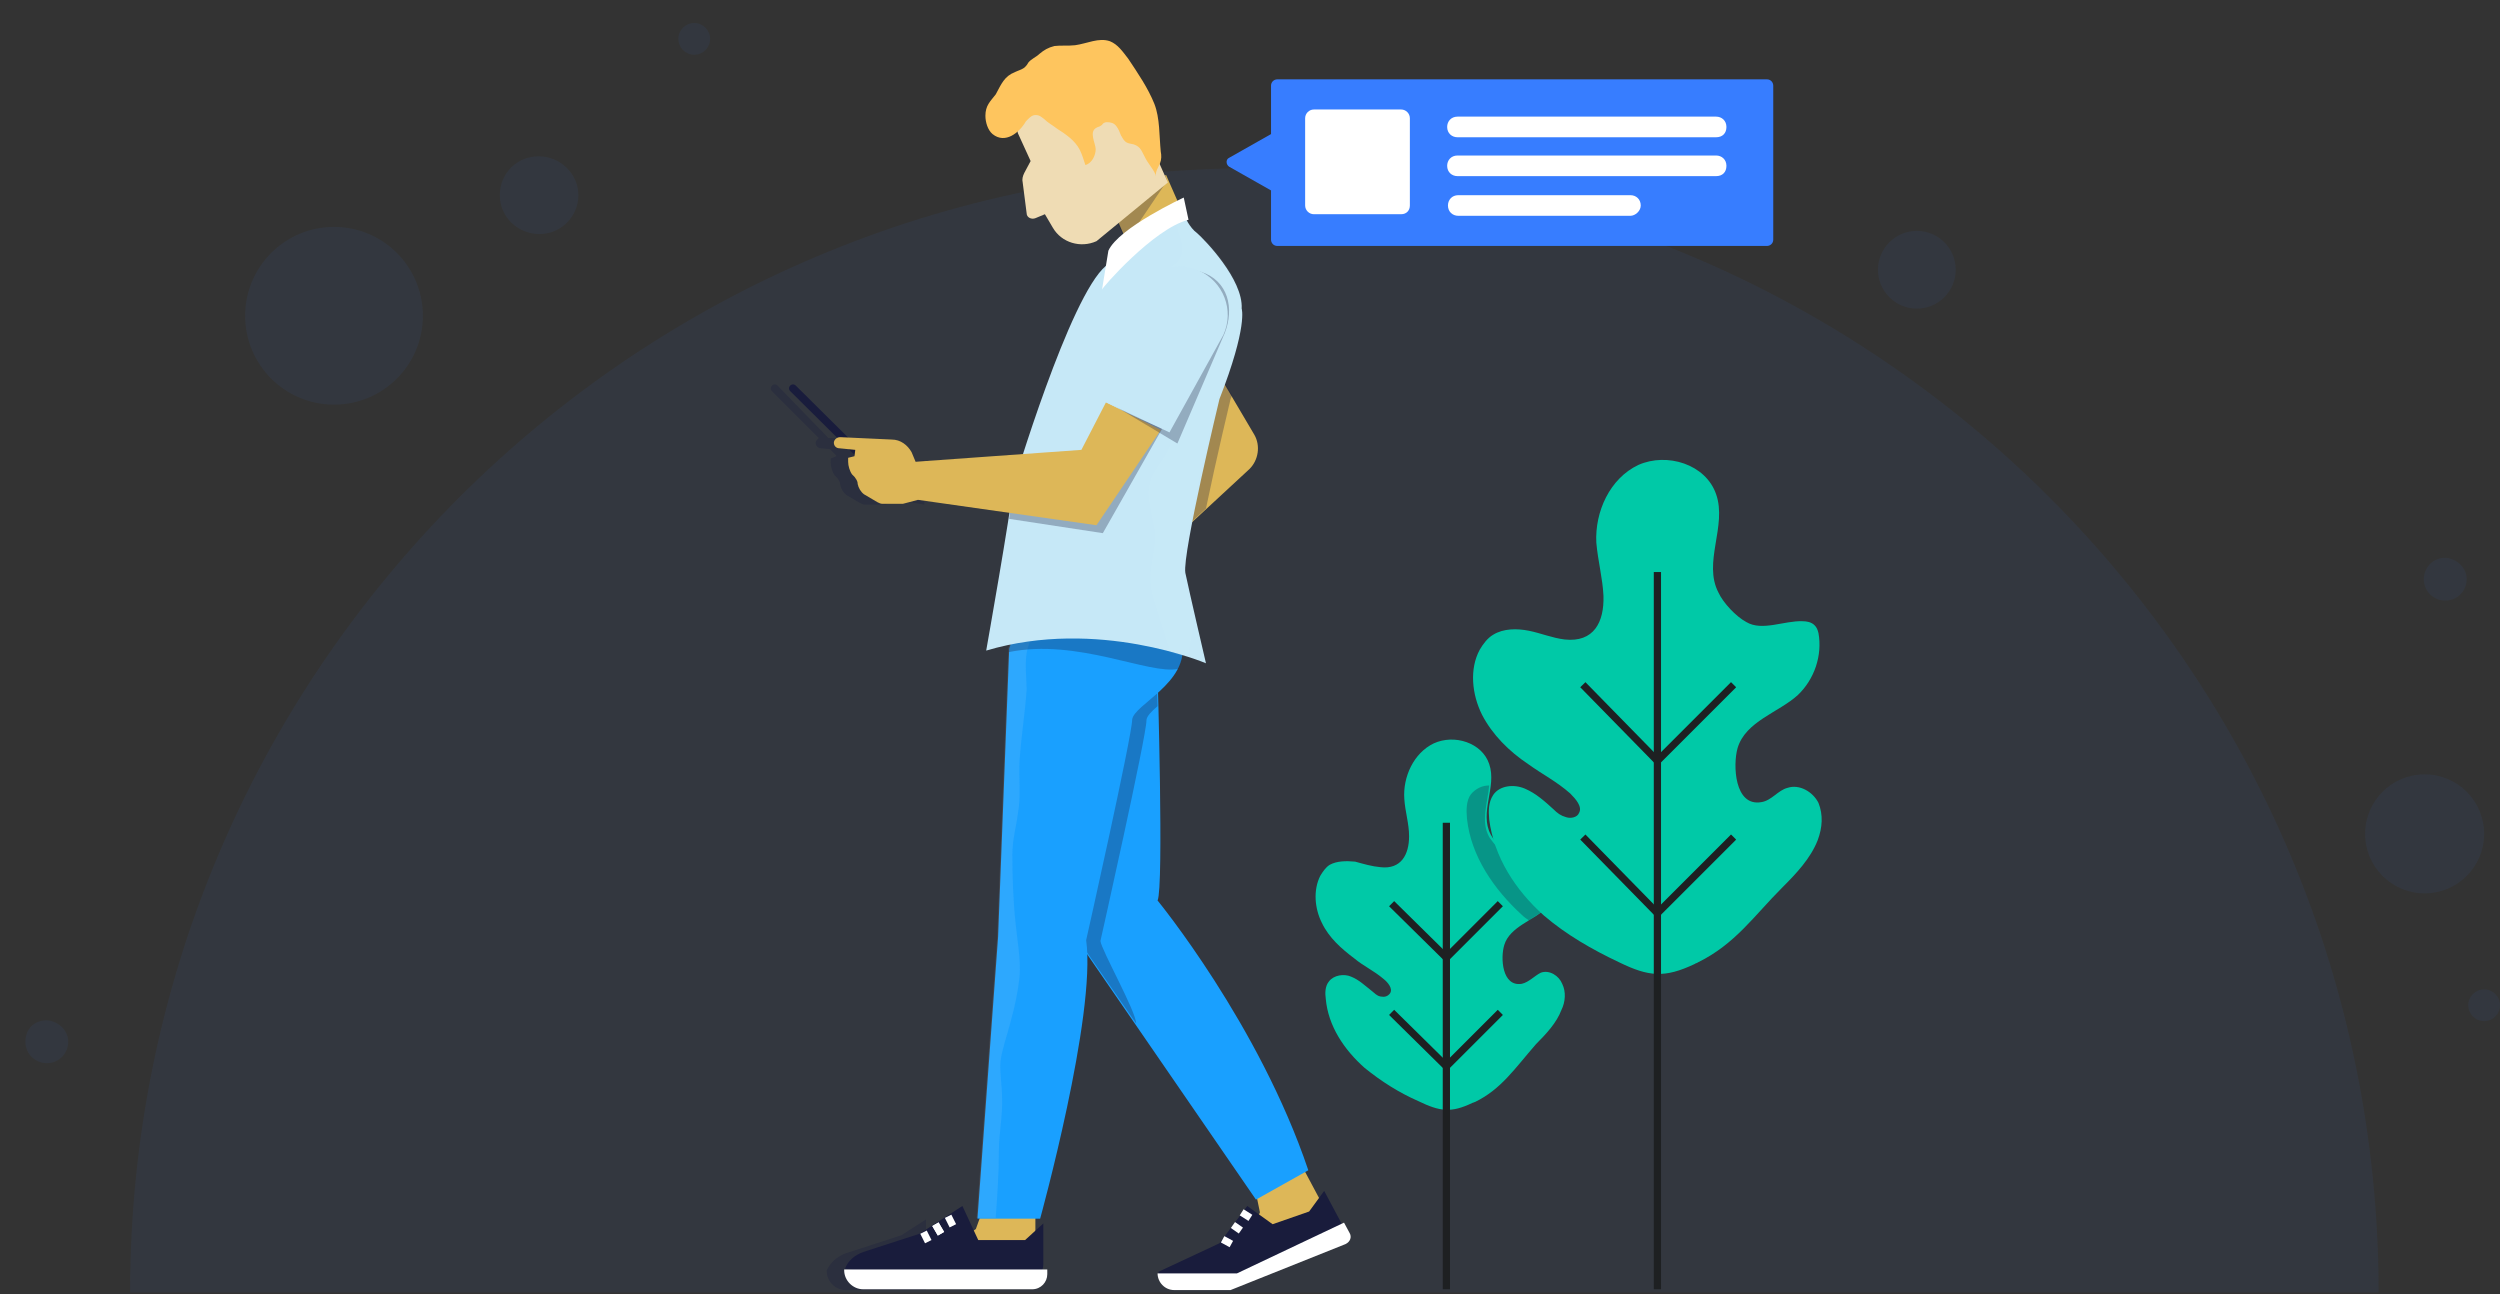 <?xml version="1.0" encoding="utf-8"?>
<!-- Generator: Adobe Illustrator 22.1.0, SVG Export Plug-In . SVG Version: 6.00 Build 0)  -->
<svg xmlns="http://www.w3.org/2000/svg" xmlns:xlink="http://www.w3.org/1999/xlink" x="0px" y="0px"
	 viewBox="0 0 315.1 163.1" style="enable-background:new 0 0 315.1 163.1;" xml:space="preserve">
<rect x="0" y="0" width="315.1" height="163.1" fill="#333333" stroke="none"/>
<style type="text/css">
	.chatting-boy-0{opacity:0.15;}
	.chatting-boy-1{fill:#377DFF;}
	.chatting-boy-2{fill:#FEC55E;}
	.chatting-boy-3{fill:#00C9A7;}
	.chatting-boy-4{fill:none;stroke:#1E2022;stroke-width:0.913;stroke-miterlimit:10;}
	.chatting-boy-5{opacity:0.3;fill:#191C3C;}
	.chatting-boy-6{opacity:4.000000e-02;fill:#F7F9FA;}
	.chatting-boy-7{fill:#FFFFFF;}
	.chatting-boy-8{fill:#191C3C;}
	.chatting-boy-9{fill:#DDB758;}
	.chatting-boy-10{fill:#EFDCB4;}
	.chatting-boy-11{fill:#19A0FF;}
	.chatting-boy-12{opacity:9.000000e-02;fill:#F7F9FA;}
	.chatting-boy-13{fill:#C6E8F7;}
	.chatting-boy-14{fill:none;stroke:#FFFFFF;stroke-width:0.913;stroke-miterlimit:10;}
</style>
<g class="chatting-boy-0">
	<ellipse class="chatting-boy-1 fill-primary" opacity=".4" cx="305.6" cy="105.1" rx="7.5" ry="7.5"/>
	<path class="chatting-boy-1 fill-primary" opacity=".4" d="M72.9,24.6c0,2.7-2.2,4.9-4.9,4.9s-5-2.1-5-4.9s2.2-4.9,4.9-4.9S72.9,21.9,72.9,24.6z"/>
	<path class="chatting-boy-1 fill-primary" opacity=".4" d="M246.5,34c0,2.7-2.2,4.9-4.9,4.9s-4.9-2.2-4.9-4.9s2.2-4.9,4.9-4.9S246.5,31.3,246.5,34z"/>
	<path class="chatting-boy-1 fill-primary" opacity=".4" d="M315.1,126.7c0,1.1-0.9,2-2,2s-2-0.9-2-2s0.9-2,2-2S315.1,125.6,315.1,126.7z"/>
	<circle class="chatting-boy-1 fill-primary" opacity=".4" cx="87.5" cy="4.9" r="2"/>
	<path class="chatting-boy-1 fill-primary" opacity=".4" d="M310.9,73c0,1.4-1.1,2.7-2.7,2.7c-1.4,0-2.7-1.1-2.7-2.7c0-1.4,1.1-2.7,2.7-2.7
		C309.7,70.4,310.9,71.6,310.9,73z"/>
	<ellipse class="chatting-boy-1 fill-primary" opacity=".4" cx="42.1" cy="39.8" rx="11.2" ry="11.2"/>
	<path class="chatting-boy-1 fill-primary" opacity=".4" d="M8.6,131.3c0,1.4-1.1,2.7-2.7,2.7c-1.4,0-2.7-1.1-2.7-2.7s1.1-2.7,2.7-2.7C7.4,128.7,8.6,129.9,8.6,131.3z"/>
	<path class="chatting-boy-1 fill-primary" opacity=".4" d="M299.8,162.9c0-78.3-63.4-141.7-141.7-141.7S16.4,84.6,16.4,162.9H299.8z"/>
</g>
<g>
	<g>
		<path class="chatting-boy-3" d="M185.9,138.9c-0.1,0-0.2,0.1-0.3,0.1c-2.7,1.3-4.1,1.1-6.8-0.2c-2.5-1.1-4.7-2.5-6.8-4.2
			c-2.6-2.3-4.6-5.3-4.9-8.7c-0.1-0.7-0.1-1.6,0.4-2.2c0.6-0.8,1.9-1,2.8-0.6c1,0.4,1.7,1.1,2.6,1.8c0.4,0.3,0.6,0.6,1.1,0.7
			s0.9,0,1.2-0.4c0.4-0.6-0.3-1.4-0.8-1.8c-1.3-1.1-2.5-1.6-3.7-2.6c-1.6-1.2-3.2-2.6-4.1-4.5c-0.9-1.8-1.1-4.1-0.2-5.9
			c0.3-0.5,0.7-1.1,1.2-1.4c0.9-0.5,2.1-0.5,3.2-0.4c1.1,0.3,2.1,0.6,3.2,0.7c2.6,0.3,3.6-1.6,3.6-3.9c0-1.6-0.5-3.1-0.6-4.7
			c-0.2-2.8,1.2-5.8,3.7-7c2.6-1.2,6.1-0.1,7,2.6c1,2.9-1.3,6.1,0.2,8.9c0.5,0.9,1.6,2.1,2.5,2.6c1.5,0.9,3.5-0.2,5.1-0.1
			c0.4,0,0.7,0.1,1,0.4c0.2,0.2,0.3,0.5,0.3,0.7c0.4,2-0.4,4.2-1.8,5.6c-1.7,1.6-4.7,2.4-5.4,4.7c-0.5,1.6-0.3,5.3,2.2,4.9
			c0.9-0.2,1.6-1,2.4-1.4c1.1-0.4,2.3,0.4,2.7,1.4c0.5,1,0.4,2.3-0.1,3.3c-0.6,1.6-1.9,3-3.2,4.3
			C190.9,134.7,189.2,137.3,185.9,138.9z"/>
	</g>
	<line class="chatting-boy-4" x1="182.3" y1="103.7" x2="182.3" y2="162.5"/>
	<polyline class="chatting-boy-4" points="189.1,113.9 182.3,120.7 175.4,113.9 	"/>
	<polyline class="chatting-boy-4" points="189.1,127.6 182.3,134.4 175.4,127.6 	"/>
</g>
<path class="chatting-boy-5" d="M196.3,108.4c-0.3-0.3-0.6-0.3-1-0.4c-1.6-0.1-3.7,0.9-5.1,0.1c-0.8-0.5-1.9-1.7-2.5-2.6c-1.1-2-0.2-4.3,0-6.5
	c-0.9,0-1.7,0.4-2.3,1.1c-0.6,0.8-0.6,2-0.5,3.1c0.5,4.7,3.4,8.9,6.9,12.1c0.3,0.3,0.6,0.5,0.9,0.7c0.7-0.5,1.5-0.9,2-1.4
	c1.6-1.4,2.3-3.6,1.8-5.6C196.6,108.9,196.5,108.6,196.3,108.4z"/>
<g>
	<g>
		<path class="chatting-boy-3" d="M214,121.3c-0.1,0.1-0.3,0.1-0.4,0.2c-3.8,1.8-5.8,1.6-9.5-0.2c-3.4-1.6-6.7-3.5-9.5-5.9
			c-3.6-3.2-6.3-7.4-6.9-12.1c-0.1-1.1-0.1-2.2,0.5-3.1c0.8-1.2,2.6-1.4,4-0.8s2.5,1.6,3.6,2.6c0.5,0.5,0.9,0.8,1.6,1
			c0.6,0.2,1.4,0,1.6-0.5c0.5-0.8-0.4-1.8-1.1-2.5c-1.7-1.5-3.5-2.4-5.3-3.7c-2.4-1.6-4.5-3.7-5.8-6.2c-1.3-2.6-1.6-5.8-0.3-8.2
			c0.4-0.7,1-1.5,1.7-1.9c1.3-0.8,3-0.8,4.5-0.5s2.9,0.9,4.5,1.1c3.7,0.4,5-2.2,4.9-5.5c-0.1-2.2-0.7-4.4-0.9-6.7
			c-0.2-3.9,1.7-8.1,5.3-9.8c3.6-1.6,8.5-0.1,9.8,3.7c1.4,4-1.7,8.6,0.3,12.4c0.6,1.3,2.2,3,3.5,3.7c2,1.2,4.8-0.2,7.1-0.1
			c0.5,0,1.1,0.1,1.5,0.5c0.3,0.3,0.4,0.6,0.5,1c0.5,2.8-0.5,5.8-2.6,7.8c-2.4,2.2-6.6,3.3-7.6,6.7c-0.6,2.1-0.4,7.4,3,6.8
			c1.3-0.2,2.1-1.5,3.3-1.8c1.5-0.5,3.2,0.5,3.9,1.9c0.6,1.5,0.5,3.1-0.1,4.7c-0.9,2.3-2.7,4.2-4.5,6
			C221.1,115.4,218.7,119,214,121.3z"/>
	</g>
	<line class="chatting-boy-4" x1="208.9" y1="72.1" x2="208.9" y2="162.5"/>
	<polyline class="chatting-boy-4" points="218.5,86.3 208.9,95.9 199.5,86.3 	"/>
	<polyline class="chatting-boy-4" points="218.5,105.5 208.9,115.1 199.5,105.5 	"/>
</g>
<g>
	<path class="chatting-boy-1 fill-primary_1" d="M154.9,19.9l5.3-3v-6.1c0-0.5,0.4-0.8,0.8-0.8h61.7c0.5,0,0.8,0.4,0.8,0.8v19.4c0,0.5-0.4,0.8-0.8,0.8H161
		c-0.5,0-0.8-0.4-0.8-0.8V24l-5.3-3C154.5,20.7,154.5,20.1,154.9,19.9z"/>
	<path class="chatting-boy-7" d="M176.6,27h-11c-0.6,0-1.1-0.5-1.1-1.1v-11c0-0.6,0.5-1.1,1.1-1.1h11c0.6,0,1.1,0.5,1.1,1.1v11
		C177.7,26.5,177.3,27,176.6,27z"/>
	<path class="chatting-boy-7" d="M216.3,17.3h-32.6c-0.7,0-1.3-0.5-1.3-1.3l0,0c0-0.7,0.5-1.3,1.3-1.3h32.6c0.7,0,1.3,0.5,1.3,1.3l0,0
		C217.6,16.8,217.1,17.3,216.3,17.3z"/>
	<path class="chatting-boy-7" d="M216.3,22.2h-32.6c-0.7,0-1.3-0.5-1.3-1.3l0,0c0-0.7,0.5-1.3,1.3-1.3h32.6c0.7,0,1.3,0.5,1.3,1.3l0,0
		C217.6,21.7,217.1,22.2,216.3,22.2z"/>
	<path class="chatting-boy-7" d="M205.5,27.2h-21.7c-0.7,0-1.3-0.5-1.3-1.3l0,0c0-0.7,0.5-1.3,1.3-1.3h21.7c0.7,0,1.3,0.5,1.3,1.3l0,0
		C206.8,26.6,206.1,27.2,205.5,27.2z"/>
</g>
<g>
	<g>
		<path class="chatting-boy-5" d="M113.6,155.7l-7.1,2.3c-1,0.4-1.8,1.1-2.3,2.1v0.1c0,1.3,1.1,2.4,2.4,2.4h10.1v-8.9L113.6,155.7z"/>
		<path class="chatting-boy-5" d="M104.7,57.8v0.5c0,0.5,0.2,1.2,0.5,1.6l0.3,0.3c0.2,0.3,0.4,0.5,0.4,0.9l0,0c0.1,0.5,0.4,1,0.8,1.3l1.7,1
			c0.2,0.1,0.4,0.2,0.6,0.2h2.6l1.9-0.5l3,0.5V58l-3.6,0.3l-0.5-1.2c-0.5-0.9-1.4-1.6-2.5-1.6l-5.5-0.3L98,48.6
			c-0.2-0.2-0.5-0.2-0.7,0l0,0c-0.2,0.2-0.2,0.5,0,0.7l5.9,5.9c-0.2,0.2-0.4,0.4-0.4,0.6c0,0.4,0.3,0.7,0.7,0.7l1.1,0.1l0.8,0.8v0.1
			L104.7,57.8z"/>
	</g>
	<g>
		<path class="chatting-boy-8" d="M113,61.9L113,61.9c-0.3,0.3-0.5,0.3-0.7,0L99.6,49.3c-0.2-0.2-0.2-0.5,0-0.7l0,0c0.2-0.2,0.5-0.2,0.7,0
			L113,61.2C113.3,61.4,113.3,61.8,113,61.9z"/>
		<rect x="141" y="23.3" transform="matrix(0.916 -0.402 0.402 0.916 1.213 60.566)" class="chatting-boy-9" width="7.9" height="8.2"/>
		<polygon class="chatting-boy-5" points="147.1,22.8 141.9,30.5 139.6,25.3 146.9,22.1 		"/>
		<path class="chatting-boy-10" d="M147.2,23l-9,7.4c-2,0.9-4.4,0.2-5.5-1.7l-1-1.7l-1.2,0.5c-0.5,0.2-1.1-0.1-1.1-0.6l-0.5-3.9
			c-0.1-0.4,0-0.8,0.2-1.2l0.8-1.5l-1.6-3.5c-0.2-0.4,0-2.4,0.3-2.6l12.9-4L147.2,23z"/>
		<polygon class="chatting-boy-9" points="130.5,157.9 118.8,157.9 123,154.9 124,152.1 130.5,152.1 		"/>
		<polygon class="chatting-boy-9" points="167,152.4 156.8,157.5 158.8,152.8 158.2,149.9 163.8,146.4 		"/>
		<path class="chatting-boy-11" d="M145.9,85c0,0,0.8,26.9,0,28.5c0,0,12.8,15.6,19,34l-6.6,3.7l-23.6-34.3l4.6-31.7L145.9,85L145.9,85z"/>
		<path class="chatting-boy-5" d="M138.7,118.6c0,0,5.8-25.8,5.8-27.8c0-0.5,0.6-1.1,1.4-1.8c-0.1-2.5-0.1-4-0.1-4h-6.5l-4.6,31.7l8.5,12.3
			C143.2,127.5,138.8,119.7,138.7,118.6z"/>
		<path class="chatting-boy-11" d="M127.2,81.8l-1.4,36.3l-2.6,35.5h7.9c0,0,7.1-25.7,5.8-35.1c0,0,5.8-25.8,5.8-27.8c0.2-1.9,7.1-4.6,6.3-9.6
			l-5.1-4.5l-15.6,1.6L127.2,81.8z"/>
		<path class="chatting-boy-12" d="M129.5,81.8l1.1-3.4l13.5-1.5l-0.3-0.2l-15.6,1.6l-1.1,3.4l-1.4,36.3l-2.6,35.5h2.4c0.2-2.8,0.4-5.6,0.4-8.4
			c0-2.3,0.5-4.5,0.4-6.8c0-1.5-0.3-3-0.2-4.5c0.2-1.6,0.9-3.5,1.3-5.1c0.5-1.8,0.9-3.7,1.1-5.5c0.2-2.3-0.3-4.7-0.5-6.9
			c-0.3-2.8-0.4-5.8-0.4-8.6c0-1.9,0.5-3.5,0.7-5.2c0.4-2.1,0.1-4.4,0.2-6.5c0.2-3.1,0.7-6.1,0.9-9.1
			C129.4,85.6,129.1,83.4,129.5,81.8z"/>
		<path class="chatting-boy-9" d="M153.2,46.5l4.9,8.3c0.8,1.4,0.5,3.2-0.6,4.3l-8.1,7.5l-4.1-5.2L153.2,46.5z"/>
		<path class="chatting-boy-5" d="M149,81.2l-5.1-4.5l-15.6,1.6l-1.1,3.4l-0.1,0.5c8.7-1.8,17.8,2.9,21.4,2.1C148.9,83.5,149.2,82.4,149,81.2z"
			/>
		<path class="chatting-boy-5" d="M153.2,46.5l-7.9,14.8l4.1,5.2l2.6-2.4c1.3-6.3,3.1-13.8,3.1-13.8c0.1-0.2,0.1-0.3,0.2-0.5L153.2,46.5z"/>
		<path class="chatting-boy-13" d="M149.3,27.2c0,0,0.6,1.5,1.6,2.2c0.9,0.8,5.8,5.8,5.6,9.5c0,0,0.8,2.2-2.8,11.4c0,0-4.7,19.5-4.3,21.9
			c0.5,2.4,2.6,11.4,2.6,11.4s-13.6-5.8-27.7-1.6c0,0,3.1-17.5,3.4-20.8c0,0,7.1-23.9,11.7-27.7L149.3,27.2z"/>
		<path class="chatting-boy-7" d="M149.8,27.7l-0.6-2.8c0,0-8.2,3.8-9.5,6.7l-0.8,4.9C138.8,36.4,145.4,28.8,149.8,27.7z"/>
		<path class="chatting-boy-8" d="M166.9,150.1l2.4,4.5c0.5,0.9,0,2-0.9,2.3l-14.8,5h-6.7c0,0-0.7-0.6-0.9-1.6l7.7-3.6l3.5-4.7l3.2,2.3l4.6-1.6
			L166.9,150.1z"/>
		<path class="chatting-boy-7" d="M169.4,154.1l0.7,1.3c0.3,0.5,0.1,1.1-0.5,1.4l-14.5,5.8H148c-1.2,0-2.1-1-2.1-2.1l0,0h10L169.4,154.1z"/>
		<path class="chatting-boy-8" d="M131.5,154.2v5.2c0,1-0.8,1.7-1.7,1.7h-16.4l-6.9-1.2l0,0c0.4-1,1.2-1.7,2.3-2.1l7.1-2.3l5.4-3.5l2,4.3h5.9
			L131.5,154.2z"/>
		<path class="chatting-boy-7" d="M130.1,162.5h-21.3c-1.3,0-2.4-1.1-2.4-2.4V160H132v0.6C132,161.6,131.2,162.5,130.1,162.5z"/>
		<line class="chatting-boy-14" x1="116.4" y1="155.3" x2="117" y2="156.5"/>
		<line class="chatting-boy-14" x1="117.9" y1="154.3" x2="118.6" y2="155.5"/>
		<line class="chatting-boy-14" x1="117.9" y1="154.3" x2="118.6" y2="155.5"/>
		<line class="chatting-boy-14" x1="119.5" y1="153.3" x2="120.1" y2="154.5"/>
		<line class="chatting-boy-14" x1="154.1" y1="156.2" x2="155.2" y2="156.8"/>
		<line class="chatting-boy-14" x1="155.4" y1="154.4" x2="156.4" y2="155.1"/>
		<line class="chatting-boy-14" x1="156.5" y1="152.8" x2="157.6" y2="153.5"/>
		<g>
			<path class="chatting-boy-2" d="M127.9,9.1C128,9.1,128,9,127.9,9.1c0.4-0.2,0.8-0.3,1.1-0.5s0.5-0.5,0.6-0.7c0.4-0.5,1-0.7,1.4-1.1
				c0.6-0.5,1.1-0.8,1.9-1c0.8-0.1,1.7,0,2.6-0.1c1.5-0.2,3-1,4.4-0.5c1,0.4,1.6,1.3,2.3,2.2c1.2,1.8,2.5,3.7,3.3,5.7
				c0.7,1.8,0.6,4,0.8,6c0.1,0.5,0.1,1-0.1,1.5c-0.2,0.5-0.6,1-0.5,1.6c-0.1-0.6-1.1-1.7-1.4-2.4c-0.4-0.7-0.5-1.3-1.4-1.6
				c-0.4-0.1-0.9-0.1-1.2-0.5c-0.2-0.2-0.3-0.5-0.4-0.6c-0.2-0.5-0.3-0.8-0.6-1.2c-0.3-0.4-0.7-0.5-1.2-0.5c-0.2,0-0.4,0.1-0.5,0.2
				s-0.1,0.2-0.2,0.2c-0.2,0.2-0.5,0.2-0.6,0.3c-1,0.5-0.1,2-0.1,2.7c0,0.8-0.5,1.8-1.3,2c-0.2-0.6-0.4-1.3-0.7-1.9
				c-0.6-1.2-1.8-2-2.9-2.7c-0.5-0.4-1.1-0.7-1.6-1.2c-0.4-0.3-0.6-0.5-1.1-0.5s-0.9,0.5-1.2,0.8c-0.8,1.4-2.6,2.9-4.2,1.6
				c-0.6-0.5-0.9-1.5-0.9-2.3c0-1.3,0.6-1.8,1.3-2.7C126.2,10.6,126.6,9.6,127.9,9.1z"/>
		</g>
		<path class="chatting-boy-5" d="M139,67.2l7.5-13.2l-6.8-2.9l-3.3,5.8l-7.5,0.5c-0.7,2.3-1.2,3.7-1.2,3.7c-0.1,0.7-0.3,2.4-0.5,4.3L139,67.2z
			"/>
		<path class="chatting-boy-6" d="M156.5,38.9c0.3-3.8-4.6-8.8-5.6-9.5c-0.9-0.8-1.6-2.2-1.6-2.2l-1,0.6c0,0.6,0.2,1.4,0.4,2
			c0.3,0.8,0.5,1.8,0.1,2.6c-0.6,1.4-2.6,1.5-3.5,2.6c-0.9,1.2-0.5,3,0.1,4.4c1,2.6,2.2,5.6,1.2,8.2c-0.3,0.6-0.6,1.3-0.7,1.9
			c-0.3,2,1.7,3.7,1.7,5.7s-2,3.5-2.6,5.4c-0.7,2.3,0.5,4.7,0.6,7c0,1.9-0.7,3.8-0.6,5.8c0.1,1.3,0.5,2.5,0.9,3.7
			c0.5,1.6,1.1,3.4,1.6,5.1c0.8,0.3,1.6,0.5,2.2,0.6c0-0.2,0.1-0.3,0.1-0.5c0.3-1.5,0.5-2.9,0.7-4.4c-0.5-2.4-1.1-4.7-1.3-5.8
			c-0.5-2.4,4.3-21.9,4.3-21.9C157.3,41.1,156.5,38.9,156.5,38.9z"/>
		<path class="chatting-boy-9" d="M139.4,50.7l-3.1,6l-20.9,1.5l-0.5-1.2c-0.5-0.9-1.4-1.6-2.5-1.6l-6.5-0.3c-0.5,0-0.8,0.4-0.8,0.7l0,0
			c0,0.4,0.3,0.7,0.7,0.7l2,0.2l-0.1,0.8l-0.8,0.2v0.5c0,0.5,0.2,1.2,0.5,1.6l0.3,0.3c0.2,0.3,0.4,0.5,0.4,0.9l0,0
			c0.1,0.5,0.4,1,0.8,1.3l1.7,1c0.2,0.1,0.4,0.2,0.6,0.2h2.6l1.9-0.5l22.5,3.2l8.1-12L139.4,50.7z"/>
		<path class="chatting-boy-5" d="M148.4,55.9l-9.7-5.8l5.2-12.5c1.4-3.1,5-4.5,8.1-3.1l0,0c3.1,1.4,3.6,5,2.1,8.1L148.4,55.9z"/>
		<path class="chatting-boy-13" d="M147.4,54.5l-9.1-4.3l4.7-13c1.4-3.1,5-4.5,8.1-3.1l0,0c3.1,1.4,4.5,5,3.1,8.1L147.4,54.5z"/>
	</g>
</g>
</svg>
